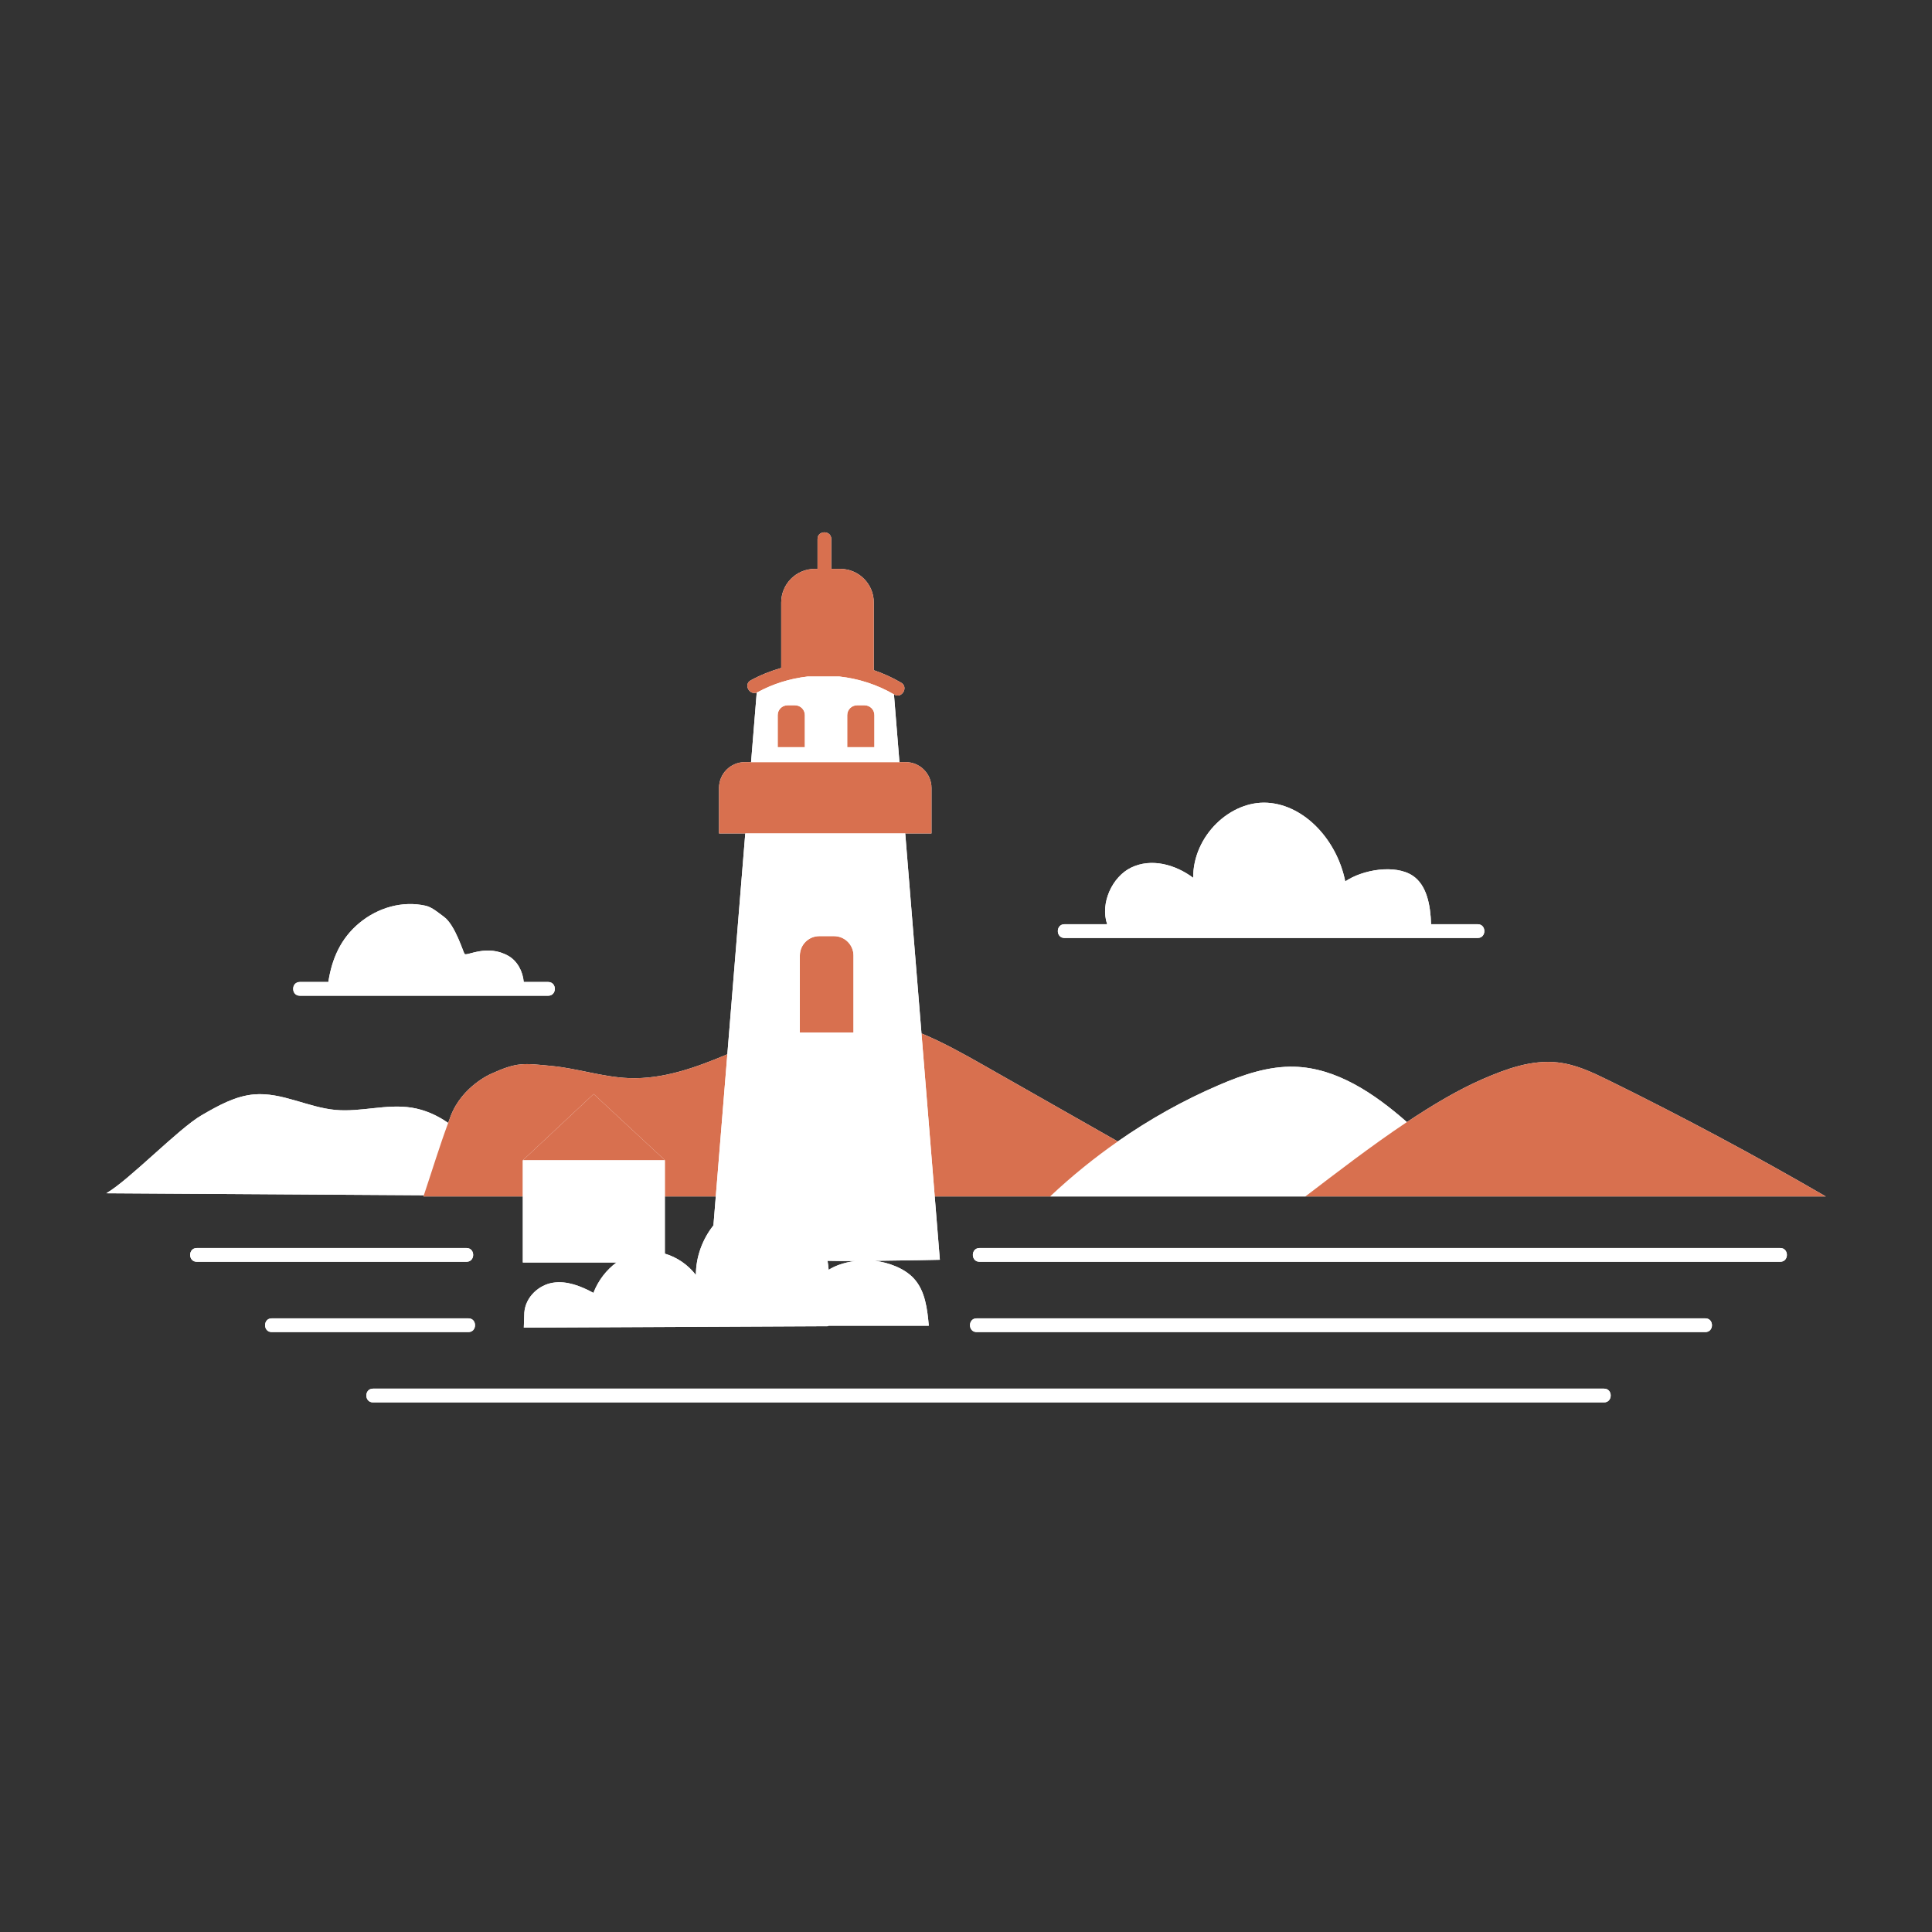 <svg xmlns="http://www.w3.org/2000/svg" xmlns:xlink="http://www.w3.org/1999/xlink" width="500" viewBox="0 0 375 375" height="500" preserveAspectRatio="xMidYMid meet"><rect x="0" y="0" width="375" height="375" fill="#333333" stroke="none"/><defs><clipPath id="9bbdc12d34"><path d="M 20.633 103 L 354.383 103 L 354.383 272.316 L 20.633 272.316 Z M 20.633 103 " clip-rule="nonzero"></path></clipPath><clipPath id="4d30db678a"><path d="M 20.633 207 L 347 207 L 347 272.316 L 20.633 272.316 Z M 20.633 207 " clip-rule="nonzero"></path></clipPath><clipPath id="67e4534b2d"><path d="M 82 136 L 354.383 136 L 354.383 233 L 82 233 Z M 82 136 " clip-rule="nonzero"></path></clipPath></defs><g clip-path="url(#9bbdc12d34)"><path fill="#ffffff" d="M 82.195 232.227 L 101.48 232.227 L 101.48 245.047 L 119.668 245.047 C 117.715 246.48 116.113 248.535 115.184 250.949 C 112.727 249.617 110.016 248.551 107.316 248.977 C 104.617 249.402 101.996 251.719 101.77 254.781 L 101.672 257.695 L 160.758 257.414 L 160.754 257.32 L 180.281 257.32 C 179.988 254.082 179.594 250.594 177.41 248.191 C 176.426 247.105 175.137 246.328 173.785 245.766 C 172.516 245.234 171.168 244.891 169.801 244.727 C 176 244.664 182.426 244.52 182.426 244.52 L 181.43 232.227 L 354.379 232.227 C 340.629 224.25 326.523 216.703 312.094 209.617 C 309.031 208.117 305.852 206.602 302.332 206.215 C 297.258 205.652 292.277 207.5 287.734 209.473 C 283.059 211.508 278.055 214.477 273.074 217.797 C 266.715 212.199 259.375 207.297 251.297 207.051 C 246.23 206.898 241.266 208.598 236.539 210.633 C 229.719 213.562 223.156 217.23 216.961 221.555 C 208.293 216.629 199.625 211.707 190.957 206.781 C 187.047 204.562 183.023 202.312 178.859 200.586 L 175.707 161.773 L 180.801 161.773 L 180.801 152.941 C 180.801 150.172 178.555 147.926 175.789 147.926 L 174.582 147.926 L 173.516 134.781 C 173.531 134.793 173.551 134.801 173.57 134.812 C 175.051 135.684 176.395 133.379 174.914 132.508 C 173.219 131.516 171.438 130.707 169.602 130.082 L 169.602 116.941 C 169.602 113.34 166.68 110.418 163.082 110.418 L 161.348 110.418 C 161.348 108.484 161.348 106.551 161.348 104.617 C 161.348 102.898 158.684 102.898 158.684 104.617 C 158.684 106.551 158.684 108.484 158.684 110.418 L 158.152 110.418 C 154.551 110.418 151.633 113.34 151.633 116.941 L 151.633 129.648 C 149.594 130.23 147.605 131.023 145.719 132.051 C 144.273 132.836 145.449 134.977 146.879 134.43 L 145.781 147.926 L 144.574 147.926 C 141.809 147.926 139.562 150.172 139.562 152.941 L 139.562 161.773 L 144.656 161.773 L 141.176 204.637 C 134.957 207.246 128.695 209.512 122.059 209.258 C 117.02 209.062 112.141 207.395 107.121 206.906 C 101.566 206.371 100.406 206.121 95.324 208.422 C 95.324 208.422 89.715 210.793 87.477 216.625 C 87.305 217.066 87.152 217.516 86.988 217.961 C 84.863 216.484 82.523 215.418 79.902 214.996 C 75.023 214.219 70.043 215.887 65.121 215.438 C 59.762 214.949 54.699 211.973 49.34 212.422 C 45.66 212.73 42.328 214.621 39.133 216.469 C 34.66 219.055 25.105 229.027 20.633 231.613 L 82.27 232 C 82.246 232.074 82.223 232.148 82.195 232.227 Z M 166.008 244.758 C 164.914 244.898 163.832 245.145 162.793 245.523 C 162.121 245.773 161.457 246.09 160.84 246.469 C 160.793 245.883 160.723 245.301 160.625 244.723 C 161.992 244.758 163.891 244.766 166.008 244.758 Z M 129.047 232.227 L 138.934 232.227 L 138.477 237.848 C 136.379 240.488 135.066 243.922 135.074 247.477 C 133.504 245.445 131.359 244.012 129.047 243.332 Z M 206.613 179.391 C 209.375 179.391 212.137 179.391 214.898 179.391 C 213.504 175.285 215.891 170.18 219.551 168.402 C 223.438 166.523 228.066 167.754 231.594 170.379 C 231.551 162.219 238.82 155.348 246.055 155.816 C 253.293 156.289 259.523 163.121 261.113 171.082 C 264.473 168.785 270.793 167.723 274.184 169.961 C 276.918 171.762 277.656 175.637 277.773 179.391 C 280.789 179.391 283.805 179.391 286.824 179.391 C 288.539 179.391 288.539 182.059 286.824 182.059 C 280.906 182.059 274.992 182.059 269.074 182.059 C 248.254 182.059 227.434 182.059 206.613 182.059 C 204.895 182.059 204.898 179.391 206.613 179.391 Z M 58.191 190.605 C 60.039 190.605 61.883 190.605 63.73 190.605 C 64.41 186.117 66.133 182.137 69.781 179.129 C 73.336 176.191 78.094 174.777 82.645 175.809 C 83.867 176.09 85.18 177.227 86.191 177.969 C 88.379 179.578 89.949 184.953 90.184 185.168 C 90.668 185.613 94.57 183.199 98.672 185.535 C 100.434 186.539 101.484 188.562 101.656 190.605 C 103.238 190.605 104.824 190.605 106.406 190.605 C 108.125 190.605 108.121 193.27 106.406 193.27 C 102.875 193.27 99.34 193.27 95.809 193.27 C 83.27 193.27 70.73 193.27 58.191 193.27 C 56.477 193.27 56.477 190.605 58.191 190.605 Z M 331.004 258.555 C 329.312 258.555 327.625 258.555 325.934 258.555 C 317.262 258.555 308.586 258.555 299.914 258.555 C 281.578 258.555 263.242 258.555 244.91 258.555 C 226.461 258.555 208.012 258.555 189.562 258.555 C 187.848 258.555 187.848 255.891 189.562 255.891 C 199.926 255.891 210.289 255.891 220.652 255.891 C 238.988 255.891 257.32 255.891 275.656 255.891 C 292.418 255.891 309.176 255.891 325.934 255.891 C 327.625 255.891 329.312 255.891 331.004 255.891 C 332.719 255.891 332.719 258.555 331.004 258.555 Z M 345.547 244.91 C 334.137 244.91 322.727 244.91 311.312 244.91 C 291.113 244.91 270.914 244.91 250.715 244.91 C 230.52 244.91 210.32 244.91 190.121 244.91 C 188.402 244.91 188.406 242.242 190.121 242.242 C 201.531 242.242 212.945 242.242 224.355 242.242 C 244.555 242.242 264.754 242.242 284.953 242.242 C 305.152 242.242 325.352 242.242 345.547 242.242 C 347.266 242.242 347.262 244.91 345.547 244.91 Z M 90.918 258.555 C 78.191 258.555 65.465 258.555 52.738 258.555 C 51.023 258.555 51.023 255.891 52.738 255.891 C 65.465 255.891 78.191 255.891 90.918 255.891 C 92.633 255.891 92.629 258.555 90.918 258.555 Z M 78.918 244.91 C 65.344 244.91 51.77 244.91 38.195 244.91 C 36.477 244.91 36.48 242.242 38.195 242.242 C 42.074 242.242 45.949 242.242 49.828 242.242 C 63.406 242.242 76.98 242.242 90.555 242.242 C 92.273 242.242 92.27 244.91 90.555 244.91 C 86.676 244.91 82.797 244.91 78.918 244.91 Z M 311.348 272.203 C 293.859 272.203 276.371 272.203 258.883 272.203 C 227.883 272.203 196.879 272.203 165.879 272.203 C 134.715 272.203 103.555 272.203 72.395 272.203 C 70.676 272.203 70.68 269.535 72.395 269.535 C 89.883 269.535 107.371 269.535 124.859 269.535 C 155.859 269.535 186.863 269.535 217.863 269.535 C 249.027 269.535 280.188 269.535 311.348 269.535 C 313.066 269.535 313.062 272.203 311.348 272.203 Z M 311.348 272.203 " fill-opacity="1" fill-rule="nonzero"></path></g><path fill="#d8704f" d="M 180.801 152.941 L 180.801 161.773 L 139.562 161.773 L 139.562 152.941 C 139.562 150.172 141.809 147.926 144.574 147.926 L 175.789 147.926 C 178.555 147.926 180.801 150.172 180.801 152.941 Z M 101.488 225.203 L 129.07 225.203 L 115.227 212.344 Z M 146.879 134.43 C 146.938 134.406 147 134.387 147.062 134.352 C 150.086 132.707 153.387 131.699 156.754 131.312 L 162.934 131.312 C 166.633 131.727 170.254 132.879 173.516 134.781 C 173.531 134.793 173.551 134.801 173.57 134.812 C 175.051 135.684 176.395 133.379 174.914 132.508 C 173.219 131.516 171.438 130.707 169.602 130.082 L 169.602 116.941 C 169.602 113.34 166.68 110.418 163.082 110.418 L 161.348 110.418 C 161.348 108.484 161.348 106.551 161.348 104.617 C 161.348 102.898 158.684 102.898 158.684 104.617 C 158.684 106.551 158.684 108.484 158.684 110.418 L 158.152 110.418 C 154.551 110.418 151.633 113.34 151.633 116.941 L 151.633 129.648 C 149.594 130.23 147.605 131.023 145.719 132.051 C 144.273 132.836 145.449 134.977 146.879 134.43 Z M 146.879 134.43 " fill-opacity="1" fill-rule="nonzero"></path><g clip-path="url(#4d30db678a)"><path fill="#ffffff" d="M 82.27 232 L 20.633 231.613 C 25.105 229.027 34.66 219.055 39.133 216.469 C 42.328 214.621 45.66 212.73 49.34 212.422 C 54.699 211.973 59.762 214.949 65.121 215.438 C 70.043 215.887 75.023 214.219 79.902 214.996 C 82.523 215.418 84.863 216.484 86.988 217.961 C 85.277 222.594 83.836 227.32 82.27 232 Z M 253.375 232.227 C 259.262 227.742 266.145 222.422 273.074 217.797 C 266.715 212.199 259.375 207.297 251.297 207.051 C 246.23 206.898 241.266 208.598 236.539 210.633 C 229.719 213.562 223.156 217.23 216.961 221.555 C 212.391 224.742 208.02 228.285 203.898 232.156 L 203.879 232.227 Z M 345.547 242.242 C 325.352 242.242 305.152 242.242 284.953 242.242 C 264.754 242.242 244.555 242.242 224.355 242.242 C 212.945 242.242 201.531 242.242 190.121 242.242 C 188.406 242.242 188.402 244.91 190.121 244.91 C 210.32 244.91 230.52 244.91 250.715 244.91 C 270.914 244.91 291.113 244.91 311.312 244.91 C 322.727 244.91 334.137 244.91 345.547 244.91 C 347.262 244.91 347.266 242.242 345.547 242.242 Z M 90.555 244.91 C 92.27 244.91 92.273 242.242 90.555 242.242 C 76.98 242.242 63.406 242.242 49.828 242.242 C 45.949 242.242 42.074 242.242 38.195 242.242 C 36.48 242.242 36.477 244.91 38.195 244.91 C 51.77 244.91 65.344 244.91 78.918 244.91 C 82.797 244.91 86.676 244.91 90.555 244.91 Z M 331.004 255.891 C 329.312 255.891 327.625 255.891 325.934 255.891 C 309.176 255.891 292.418 255.891 275.656 255.891 C 257.32 255.891 238.988 255.891 220.652 255.891 C 210.289 255.891 199.926 255.891 189.562 255.891 C 187.848 255.891 187.848 258.555 189.562 258.555 C 208.012 258.555 226.461 258.555 244.91 258.555 C 263.242 258.555 281.578 258.555 299.914 258.555 C 308.586 258.555 317.262 258.555 325.934 258.555 C 327.625 258.555 329.312 258.555 331.004 258.555 C 332.719 258.555 332.719 255.891 331.004 255.891 Z M 90.918 255.891 C 78.191 255.891 65.465 255.891 52.738 255.891 C 51.023 255.891 51.023 258.555 52.738 258.555 C 65.465 258.555 78.191 258.555 90.918 258.555 C 92.629 258.555 92.633 255.891 90.918 255.891 Z M 311.348 269.535 C 280.188 269.535 249.027 269.535 217.863 269.535 C 186.863 269.535 155.859 269.535 124.859 269.535 C 107.371 269.535 89.883 269.535 72.395 269.535 C 70.68 269.535 70.676 272.203 72.395 272.203 C 103.555 272.203 134.715 272.203 165.879 272.203 C 196.879 272.203 227.883 272.203 258.883 272.203 C 276.371 272.203 293.859 272.203 311.348 272.203 C 313.062 272.203 313.066 269.535 311.348 269.535 Z M 160.754 257.32 L 180.281 257.32 C 179.988 254.082 179.594 250.594 177.41 248.191 C 176.426 247.105 175.137 246.328 173.785 245.766 C 172.516 245.234 171.168 244.891 169.801 244.727 C 168.543 244.578 167.266 244.594 166.008 244.758 C 164.914 244.898 163.832 245.145 162.793 245.523 C 162.121 245.773 161.457 246.09 160.84 246.469 C 160.793 245.883 160.723 245.301 160.625 244.723 C 160.609 244.625 160.598 244.527 160.578 244.434 C 159.273 237.469 152.883 232.223 146.609 232.973 C 143.469 233.348 140.578 235.199 138.477 237.848 C 136.379 240.488 135.066 243.922 135.074 247.477 C 133.504 245.445 131.359 244.012 129.047 243.332 C 127.496 242.875 125.867 242.754 124.281 243.031 C 122.637 243.316 121.062 244.027 119.668 245.047 C 117.715 246.48 116.113 248.535 115.184 250.949 C 112.727 249.617 110.016 248.551 107.316 248.977 C 104.617 249.402 101.996 251.719 101.77 254.781 L 101.672 257.695 L 160.758 257.414 Z M 160.754 257.32 " fill-opacity="1" fill-rule="nonzero"></path></g><g clip-path="url(#67e4534b2d)"><path fill="#d8704f" d="M 122.059 209.258 C 117.02 209.062 112.141 207.395 107.121 206.906 C 101.566 206.371 100.406 206.121 95.324 208.422 C 95.324 208.422 89.715 210.793 87.477 216.625 C 87.305 217.066 87.152 217.516 86.988 217.961 C 85.277 222.594 83.836 227.32 82.27 232 C 82.246 232.074 82.223 232.148 82.195 232.227 L 101.48 232.227 L 101.48 225.211 L 129.047 225.211 L 129.047 232.227 L 138.934 232.227 L 141.176 204.637 C 134.957 207.246 128.695 209.512 122.059 209.258 Z M 101.488 225.203 L 115.227 212.344 L 129.07 225.203 Z M 190.957 206.781 C 199.625 211.707 208.293 216.629 216.961 221.555 C 212.391 224.742 208.02 228.285 203.898 232.156 L 203.879 232.227 L 181.43 232.227 L 178.859 200.586 C 183.023 202.312 187.047 204.562 190.957 206.781 Z M 354.379 232.227 L 253.375 232.227 C 259.262 227.742 266.145 222.422 273.074 217.797 C 278.055 214.477 283.059 211.508 287.734 209.473 C 292.277 207.5 297.258 205.652 302.332 206.215 C 305.852 206.602 309.031 208.117 312.094 209.617 C 326.523 216.703 340.629 224.25 354.379 232.227 Z M 165.664 185.484 L 165.664 200.422 L 155.25 200.422 L 155.25 185.484 C 155.25 183.395 156.941 181.703 159.027 181.703 L 161.887 181.703 C 163.973 181.703 165.664 183.395 165.664 185.484 Z M 169.723 138.809 L 169.723 145.031 L 164.445 145.031 L 164.445 138.809 C 164.445 137.75 165.301 136.895 166.359 136.895 L 167.809 136.895 C 168.863 136.895 169.723 137.75 169.723 138.809 Z M 156.223 145.031 L 150.949 145.031 L 150.949 138.809 C 150.949 137.75 151.805 136.895 152.863 136.895 L 154.309 136.895 C 155.367 136.895 156.223 137.75 156.223 138.809 Z M 156.223 145.031 " fill-opacity="1" fill-rule="nonzero"></path></g><path fill="#ffffff" d="M 178.859 200.586 L 175.707 161.773 L 144.656 161.773 L 141.176 204.637 L 138.934 232.227 L 138.477 237.848 C 140.578 235.199 143.469 233.348 146.609 232.973 C 152.883 232.223 159.273 237.469 160.578 244.434 C 160.598 244.527 160.609 244.625 160.625 244.723 C 161.992 244.758 163.891 244.766 166.008 244.758 C 167.266 244.594 168.543 244.578 169.801 244.727 C 176 244.664 182.426 244.52 182.426 244.52 L 181.43 232.227 Z M 165.664 200.422 L 155.25 200.422 L 155.25 185.484 C 155.25 183.395 156.941 181.703 159.027 181.703 L 161.887 181.703 C 163.973 181.703 165.664 183.395 165.664 185.484 Z M 173.516 134.781 C 170.254 132.879 166.633 131.727 162.934 131.312 L 156.754 131.312 C 153.387 131.699 150.086 132.707 147.062 134.352 C 147 134.387 146.938 134.406 146.879 134.43 L 145.781 147.926 L 174.582 147.926 Z M 156.223 145.031 L 150.949 145.031 L 150.949 138.809 C 150.949 137.75 151.805 136.895 152.863 136.895 L 154.309 136.895 C 155.367 136.895 156.223 137.75 156.223 138.809 Z M 169.723 145.031 L 164.445 145.031 L 164.445 138.809 C 164.445 137.75 165.301 136.895 166.359 136.895 L 167.809 136.895 C 168.863 136.895 169.723 137.75 169.723 138.809 Z M 101.48 225.211 L 129.047 225.211 L 129.047 243.332 C 127.496 242.875 125.867 242.754 124.281 243.031 C 122.637 243.316 121.062 244.027 119.668 245.047 L 101.48 245.047 Z M 286.824 182.059 C 280.906 182.059 274.992 182.059 269.074 182.059 C 248.254 182.059 227.434 182.059 206.613 182.059 C 204.895 182.059 204.898 179.391 206.613 179.391 C 209.375 179.391 212.137 179.391 214.898 179.391 C 213.504 175.285 215.891 170.18 219.551 168.402 C 223.438 166.523 228.066 167.754 231.594 170.379 C 231.551 162.219 238.82 155.348 246.055 155.816 C 253.293 156.289 259.523 163.121 261.113 171.082 C 264.473 168.785 270.793 167.723 274.184 169.961 C 276.918 171.762 277.656 175.637 277.773 179.391 C 280.789 179.391 283.805 179.391 286.824 179.391 C 288.539 179.391 288.539 182.059 286.824 182.059 Z M 106.406 193.27 C 102.875 193.27 99.34 193.27 95.809 193.27 C 83.27 193.27 70.73 193.27 58.191 193.27 C 56.477 193.27 56.477 190.605 58.191 190.605 C 60.039 190.605 61.883 190.605 63.73 190.605 C 64.41 186.117 66.133 182.137 69.781 179.129 C 73.336 176.191 78.094 174.777 82.645 175.809 C 83.867 176.09 85.18 177.227 86.191 177.969 C 88.379 179.578 89.949 184.953 90.184 185.168 C 90.668 185.613 94.57 183.199 98.672 185.535 C 100.434 186.539 101.484 188.562 101.656 190.605 C 103.238 190.605 104.824 190.605 106.406 190.605 C 108.125 190.605 108.121 193.27 106.406 193.27 Z M 106.406 193.27 " fill-opacity="1" fill-rule="nonzero"></path></svg>